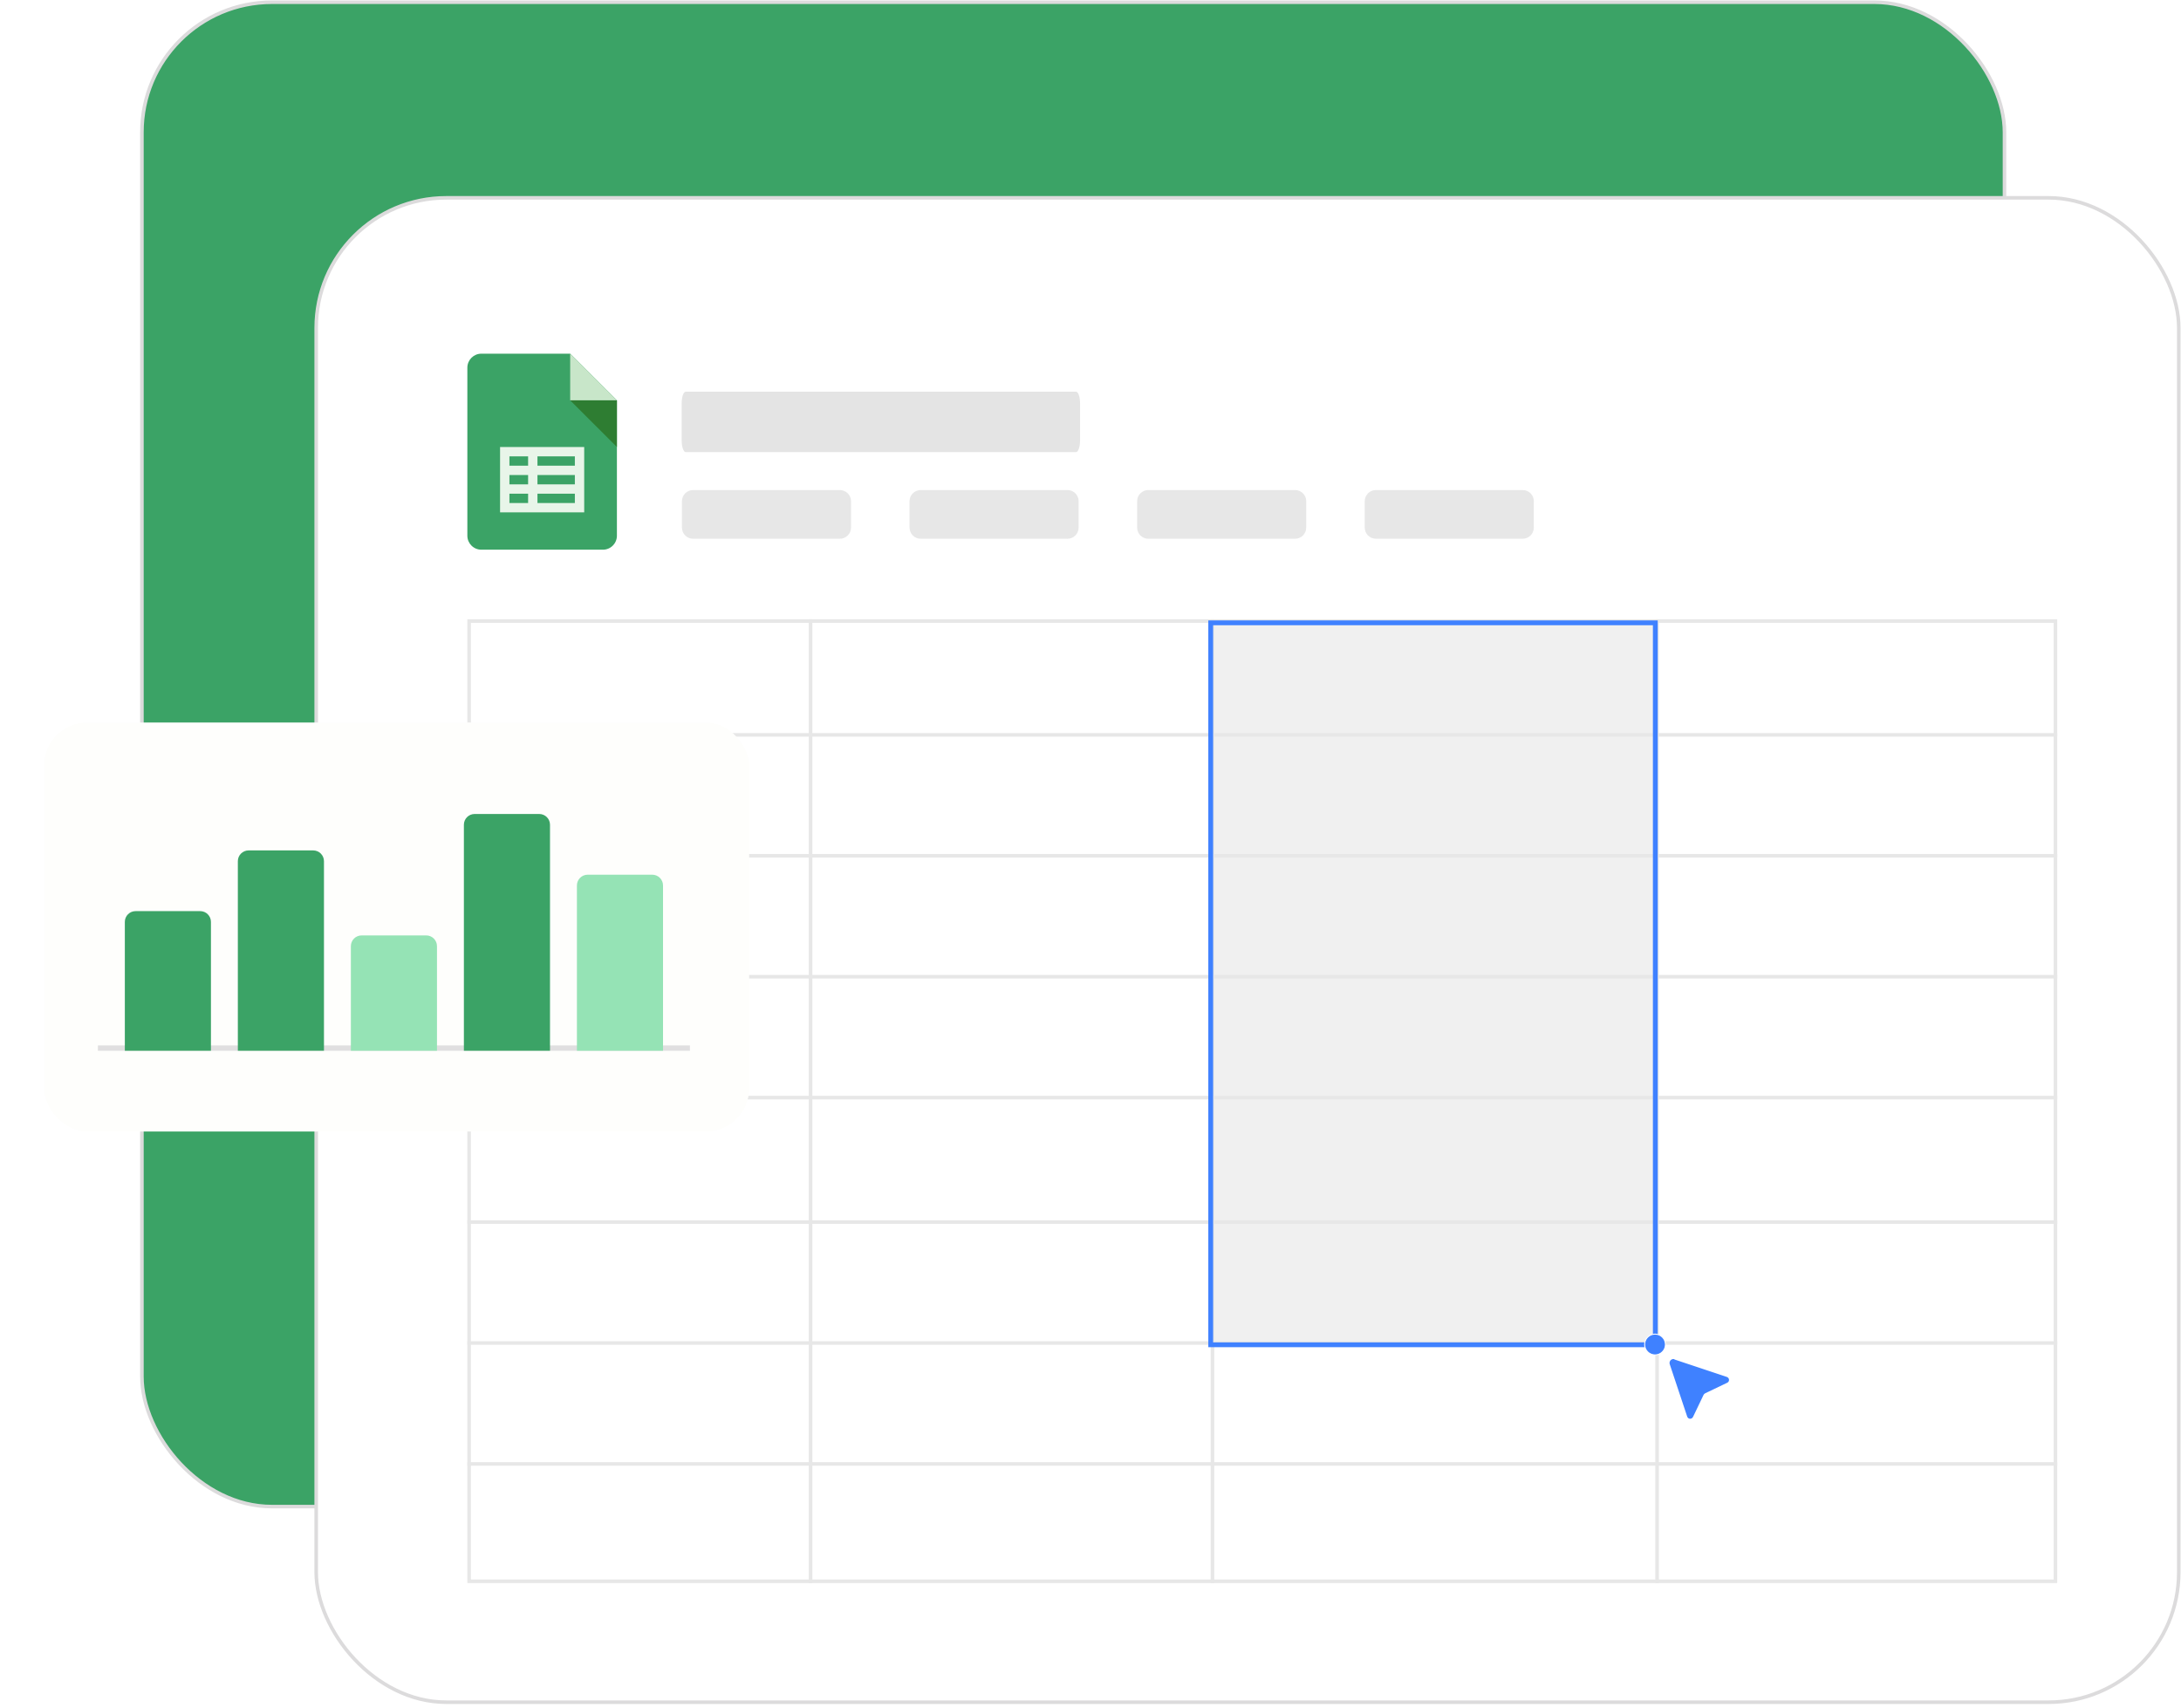<svg width="544" height="426" viewBox="0 0 544 426" fill="none" xmlns="http://www.w3.org/2000/svg">
<rect x="35.397" y="0.556" width="464.577" height="375.264" rx="32.444" fill="#3BA366"/>
<rect x="35.397" y="0.556" width="464.577" height="375.264" rx="32.444" stroke="#DCDBDC" stroke-width="0.887"/>
<rect x="78.867" y="49.35" width="464.577" height="375.264" rx="32.444" fill="white"/>
<rect x="78.867" y="49.35" width="464.577" height="375.264" rx="32.444" stroke="#DCDBDC" stroke-width="0.887"/>
<path d="M412.879 155.364H301.985V335.456H412.879V155.364Z" fill="#F0F0F0"/>
<path d="M150.378 137.122H120.068C118.135 137.122 116.571 135.559 116.571 133.63V91.718C116.571 89.789 118.135 88.225 120.068 88.225H142.218L153.875 99.868V133.63C153.875 135.559 152.31 137.122 150.378 137.122Z" fill="#3BA366"/>
<path d="M153.876 99.868H142.218V88.225L153.876 99.868Z" fill="#C8E6C9"/>
<path d="M142.218 99.869L153.876 111.51V99.869H142.218Z" fill="#2E7D32"/>
<path d="M143.384 111.508H127.063H124.731V113.837V116.166V118.493V120.822V123.151V125.48V127.807H145.716V125.48V123.151V120.822V118.493V116.166V113.837V111.508H143.384ZM127.063 113.837H131.725V116.166H127.063V113.837ZM127.063 118.493H131.725V120.822H127.063V118.493ZM127.063 123.151H131.725V125.48H127.063V123.151ZM143.384 125.48H134.057V123.151H143.384V125.48ZM143.384 120.822H134.057V118.493H143.384V120.822ZM143.384 116.166H134.057V113.837H143.384V116.166Z" fill="#E8F5E9"/>
<path opacity="0.4" d="M209.482 122.242H172.879C171.341 122.242 170.095 123.487 170.095 125.023V131.61C170.095 133.146 171.341 134.391 172.879 134.391H209.482C211.02 134.391 212.266 133.146 212.266 131.61V125.023C212.266 123.487 211.02 122.242 209.482 122.242Z" fill="#C4C4C4"/>
<path opacity="0.4" d="M266.252 122.242H229.649C228.111 122.242 226.864 123.487 226.864 125.023V131.61C226.864 133.146 228.111 134.391 229.649 134.391H266.252C267.789 134.391 269.036 133.146 269.036 131.61V125.023C269.036 123.487 267.789 122.242 266.252 122.242Z" fill="#C4C4C4"/>
<path opacity="0.4" d="M323.023 122.242H286.42C284.882 122.242 283.636 123.487 283.636 125.023V131.61C283.636 133.146 284.882 134.391 286.42 134.391H323.023C324.561 134.391 325.807 133.146 325.807 131.61V125.023C325.807 123.487 324.561 122.242 323.023 122.242Z" fill="#C4C4C4"/>
<path opacity="0.4" d="M379.791 122.242H343.188C341.651 122.242 340.404 123.487 340.404 125.023V131.61C340.404 133.146 341.651 134.391 343.188 134.391H379.791C381.329 134.391 382.576 133.146 382.576 131.61V125.023C382.576 123.487 381.329 122.242 379.791 122.242Z" fill="#C4C4C4"/>
<path opacity="0.7" d="M268.373 97.699H171.049C170.487 97.699 170.031 98.987 170.031 100.576V109.904C170.031 111.493 170.487 112.781 171.049 112.781H268.373C268.936 112.781 269.392 111.493 269.392 109.904V100.576C269.392 98.987 268.936 97.699 268.373 97.699Z" fill="#D9D9D9"/>
<rect x="117.014" y="154.921" width="395.669" height="239.53" stroke="#E7E7E7" stroke-width="0.887"/>
<line x1="202.181" y1="154.477" x2="202.181" y2="394.895" stroke="#E7E7E7" stroke-width="0.887"/>
<line x1="116.571" y1="183.309" x2="513.127" y2="183.309" stroke="#E7E7E7" stroke-width="0.887"/>
<line x1="116.571" y1="213.472" x2="513.127" y2="213.472" stroke="#E7E7E7" stroke-width="0.887"/>
<line x1="116.571" y1="243.636" x2="513.127" y2="243.636" stroke="#E7E7E7" stroke-width="0.887"/>
<line x1="116.571" y1="273.798" x2="513.127" y2="273.798" stroke="#E7E7E7" stroke-width="0.887"/>
<line x1="116.571" y1="304.848" x2="513.127" y2="304.848" stroke="#E7E7E7" stroke-width="0.887"/>
<line x1="116.571" y1="335.011" x2="513.127" y2="335.011" stroke="#E7E7E7" stroke-width="0.887"/>
<line x1="116.571" y1="365.175" x2="513.127" y2="365.175" stroke="#E7E7E7" stroke-width="0.887"/>
<line x1="302.429" y1="154.477" x2="302.429" y2="394.895" stroke="#E7E7E7" stroke-width="0.887"/>
<line x1="413.322" y1="154.477" x2="413.322" y2="394.895" stroke="#E7E7E7" stroke-width="0.887"/>
<path d="M412.879 155.364H301.985V335.456H412.879V155.364Z" stroke="#3F81FF" stroke-width="1.201" stroke-miterlimit="10"/>
<path d="M412.811 337.981C414.243 337.981 415.405 336.82 415.405 335.387C415.405 333.955 414.243 332.793 412.811 332.793C411.379 332.793 410.217 333.955 410.217 335.387C410.217 336.82 411.379 337.981 412.811 337.981Z" fill="#3F81FF" stroke="white" stroke-width="0.24" stroke-miterlimit="10"/>
<path d="M417.665 339.061C417.329 338.917 416.944 339.061 416.704 339.301C416.464 339.541 416.368 339.925 416.464 340.262L420.835 353.374C421.075 354.047 421.94 354.095 422.276 353.47L424.918 347.947C425.014 347.803 425.11 347.659 425.302 347.563L430.825 344.921C431.45 344.633 431.402 343.72 430.729 343.48L417.617 339.109L417.665 339.061Z" fill="#3F81FF"/>
<g filter="url(#filter0_d_3196_1450)">
<rect x="11" y="177.542" width="175.854" height="102.022" rx="10.739" fill="#FEFEFC"/>
</g>
<line x1="24.424" y1="261.443" x2="172.088" y2="261.443" stroke="#E0DFE0" stroke-width="1.342"/>
<path d="M31.136 229.965C31.136 228.482 32.338 227.28 33.821 227.28H49.929C51.412 227.28 52.614 228.482 52.614 229.965V262.113H31.136V229.965Z" fill="#3BA366"/>
<path d="M59.326 214.82C59.326 213.337 60.528 212.135 62.011 212.135H78.12C79.603 212.135 80.805 213.337 80.805 214.82V262.113H59.326V214.82Z" fill="#3BA366"/>
<path d="M115.707 205.733C115.707 204.25 116.909 203.048 118.392 203.048H134.501C135.984 203.048 137.186 204.25 137.186 205.733V262.113H115.707V205.733Z" fill="#3BA366"/>
<path d="M87.517 236.023C87.517 234.54 88.719 233.338 90.201 233.338H106.31C107.793 233.338 108.995 234.54 108.995 236.023V262.114H87.517V236.023Z" fill="#95E3B5"/>
<path d="M143.898 220.878C143.898 219.395 145.1 218.193 146.583 218.193H162.691C164.174 218.193 165.376 219.395 165.376 220.878V262.114H143.898V220.878Z" fill="#95E3B5"/>
<defs>
<filter id="filter0_d_3196_1450" x="0.261" y="169.488" width="197.332" height="123.501" filterUnits="userSpaceOnUse" color-interpolation-filters="sRGB">
<feFlood flood-opacity="0" result="BackgroundImageFix"/>
<feColorMatrix in="SourceAlpha" type="matrix" values="0 0 0 0 0 0 0 0 0 0 0 0 0 0 0 0 0 0 127 0" result="hardAlpha"/>
<feOffset dy="2.685"/>
<feGaussianBlur stdDeviation="5.37"/>
<feComposite in2="hardAlpha" operator="out"/>
<feColorMatrix type="matrix" values="0 0 0 0 0 0 0 0 0 0 0 0 0 0 0 0 0 0 0.15 0"/>
<feBlend mode="normal" in2="BackgroundImageFix" result="effect1_dropShadow_3196_1450"/>
<feBlend mode="normal" in="SourceGraphic" in2="effect1_dropShadow_3196_1450" result="shape"/>
</filter>
</defs>
</svg>
